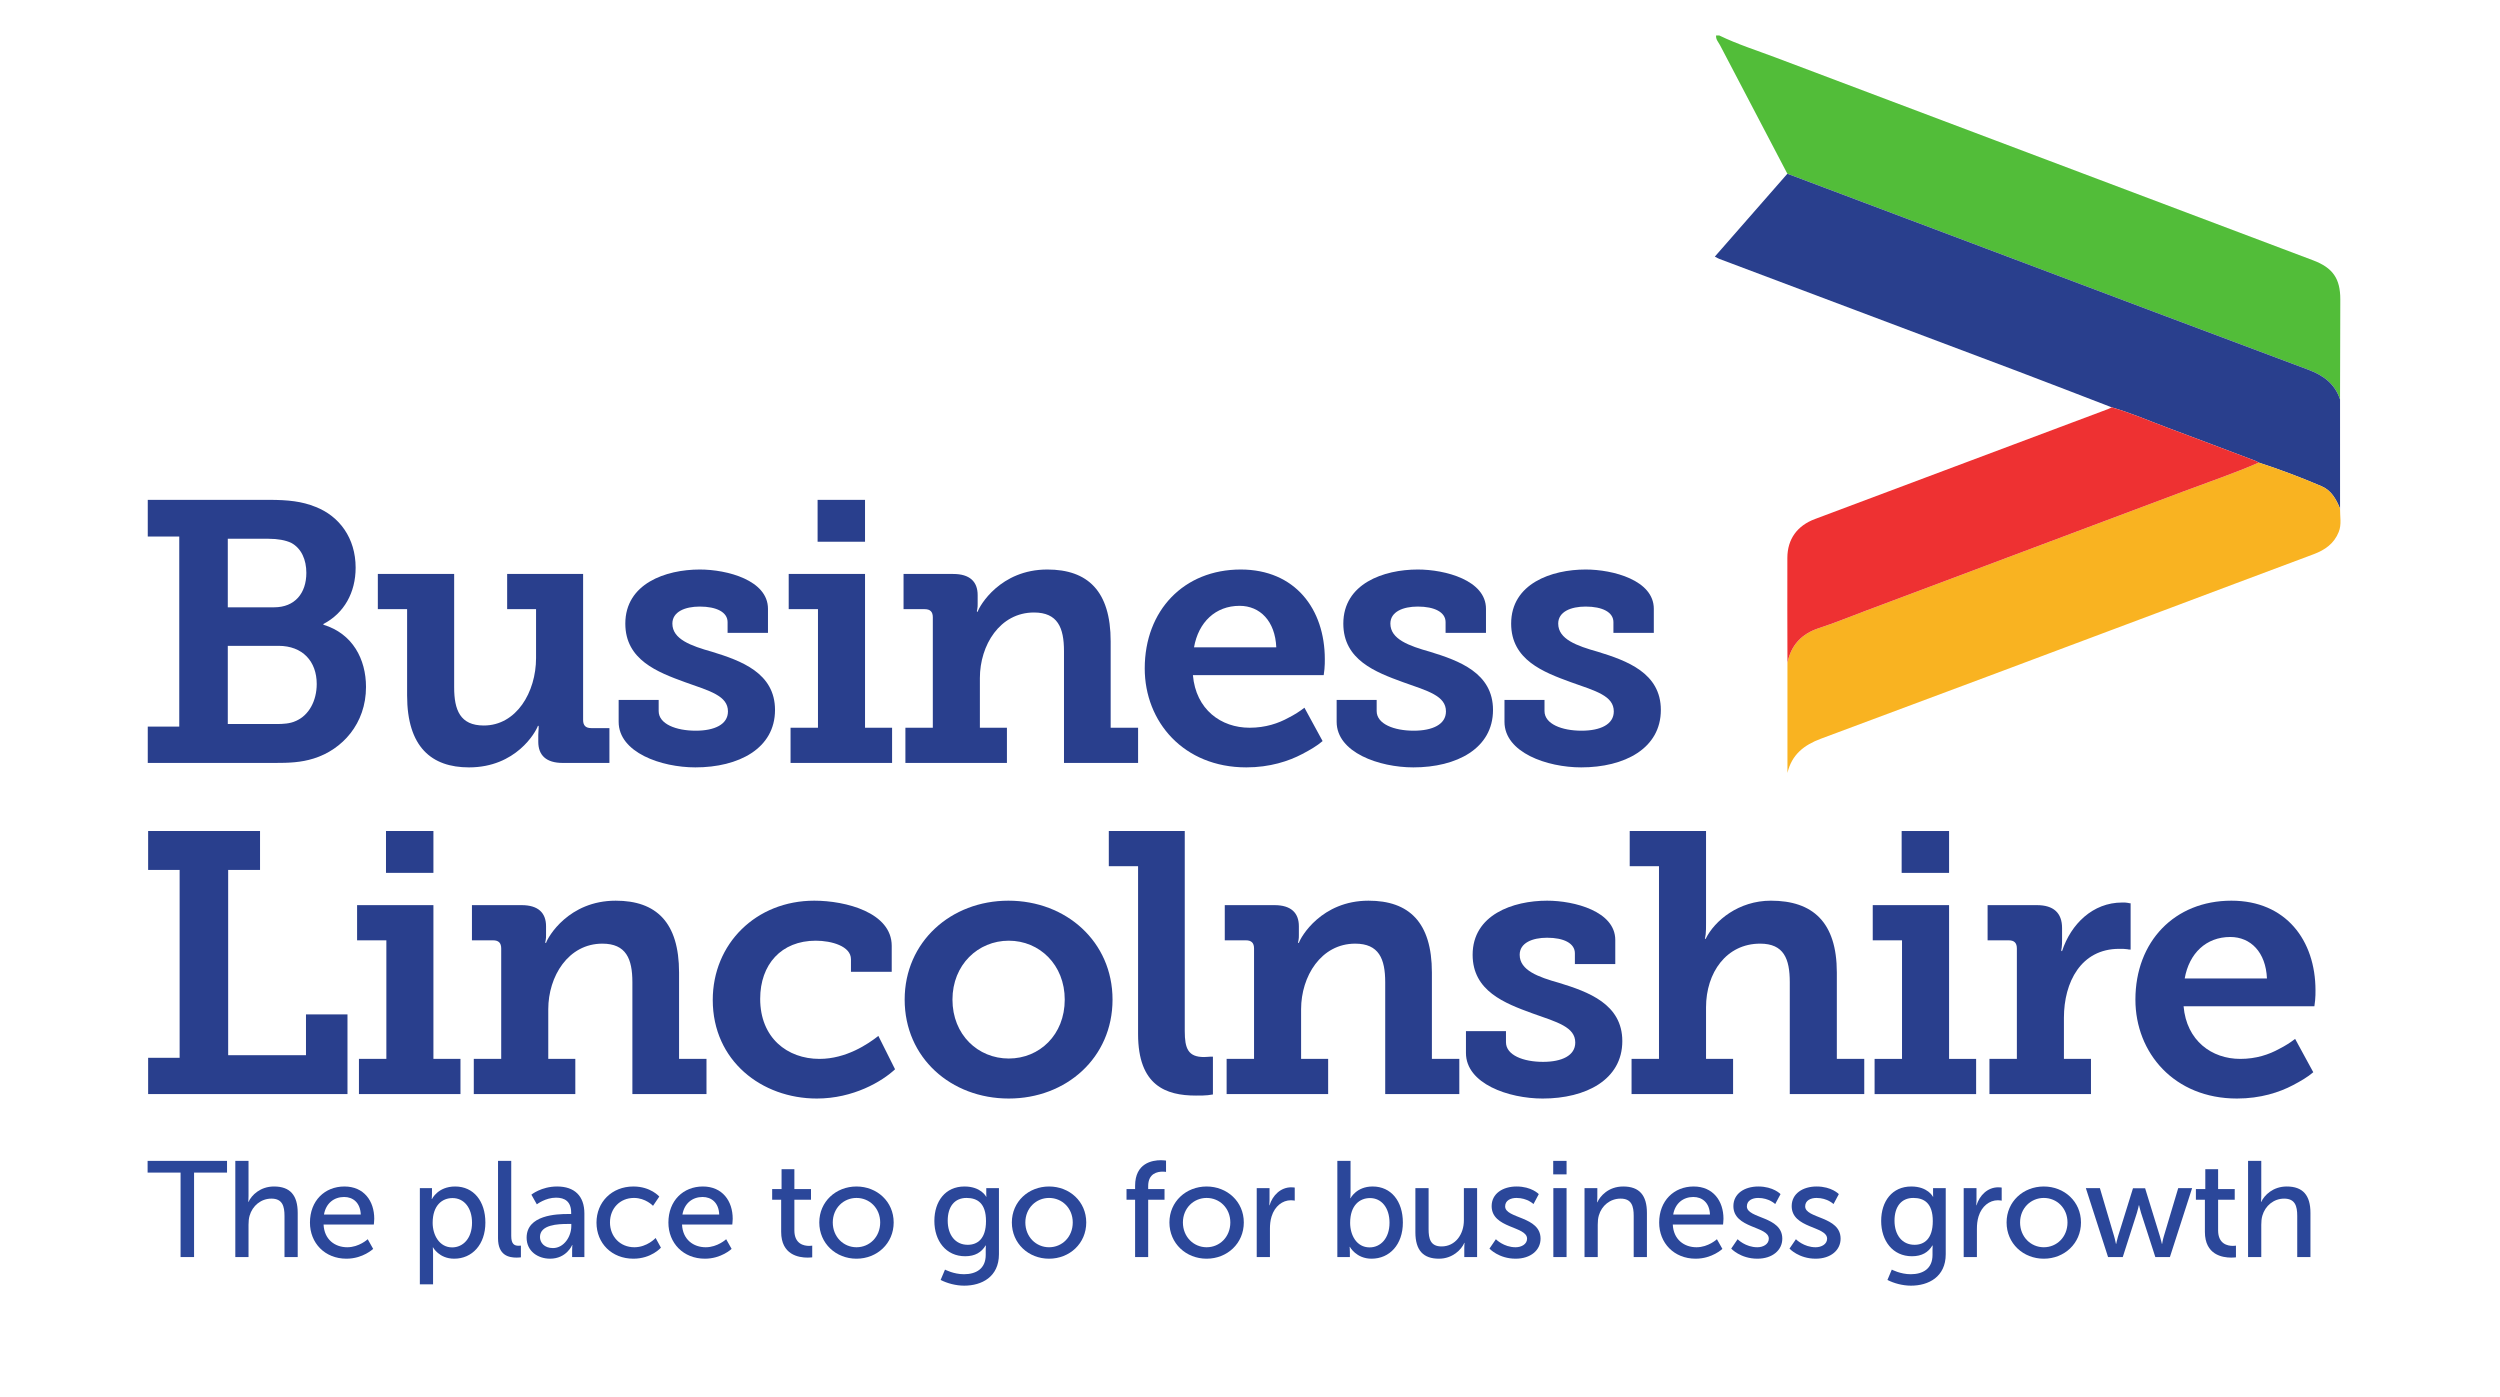 <?xml version="1.0" encoding="UTF-8" standalone="no"?>
<svg
   xmlns:dc="http://purl.org/dc/elements/1.1/"
   xmlns:cc="http://creativecommons.org/ns#"
   xmlns:rdf="http://www.w3.org/1999/02/22-rdf-syntax-ns#"
   xmlns:svg="http://www.w3.org/2000/svg"
   xmlns="http://www.w3.org/2000/svg"
   viewBox="0 0 367.333 210.667"
   height="95"
   width="170"
   xml:space="preserve"
   id="svg2"
   version="1.1"><defs
     id="defs6" /><g
     transform="matrix(1.333,0,0,-1.333,0,210.667)"
     id="g10"><g
       transform="scale(0.1)"
       id="g12"><path
         id="path14"
         style="fill:#293f8d;fill-opacity:1;fill-rule:nonzero;stroke:none"
         d="m 276.824,761.355 c 7.125,0 15.09,0.418 21.379,3.352 15.086,6.289 23.891,23.059 23.891,41.918 0,25.566 -15.926,43.176 -43.172,43.176 h -57.43 v -88.446 z m -2.933,132.036 c 23.472,0 36.464,15.925 36.464,38.98 0,14.672 -5.449,27.668 -17.179,33.953 -6.289,2.934 -15.094,4.61 -25.574,4.61 h -46.11 V 893.391 Z M 130.957,758.422 h 35.629 v 215.031 h -35.629 v 41.497 h 136.645 c 22.218,0 37.726,-1.68 53.234,-7.97 26.824,-10.476 45.273,-35.207 45.273,-68.738 0,-28.086 -13,-51.558 -36.468,-63.715 v -0.836 c 33.113,-10.062 48.203,-38.984 48.203,-70.421 0,-41.497 -26.828,-70.836 -59.106,-80.899 -14.668,-4.605 -28.078,-5.027 -44.425,-5.027 H 130.957 v 41.078" /><path
         id="path16"
         style="fill:#293f8d;fill-opacity:1;fill-rule:nonzero;stroke:none"
         d="m 424.336,891.293 h -33.109 v 39.82 h 86.339 V 802.852 c 0,-25.567 6.711,-43.172 33.539,-43.172 36.883,0 59.098,37.722 59.098,76.289 v 55.324 h -32.691 v 39.82 h 85.926 V 765.969 c 0,-6.289 2.933,-9.227 9.222,-9.227 h 20.539 v -39.398 h -52.812 c -18.864,0 -27.668,8.804 -27.668,23.89 v 7.965 c 0,2.934 0.422,5.449 0.422,7.125 v 2.934 h -0.84 c -2.516,-7.125 -24.735,-46.945 -77.965,-46.945 -42.332,0 -70,23.054 -70,81.32 v 97.66" /><path
         id="path18"
         style="fill:#293f8d;fill-opacity:1;fill-rule:nonzero;stroke:none"
         d="m 663.645,788.598 h 45.265 v -12.575 c 0,-14.668 19.699,-22.214 41.914,-22.214 21.379,0 36.465,7.129 36.465,21.796 0,17.61 -20.117,23.055 -48.617,33.118 -31.02,11.316 -67.484,25.148 -67.484,66.222 0,45.27 45.687,61.2 84.246,61.2 31.019,0 77.129,-12.157 77.129,-44.43 v -27.246 h -45.688 v 12.156 c 0,11.313 -12.578,17.605 -31.441,17.605 -16.762,0 -31.016,-5.871 -31.016,-19.285 0,-17.601 20.957,-25.144 44.852,-31.855 32.695,-10.059 71.257,-23.891 71.257,-65.805 0,-43.594 -41.078,-64.972 -90.121,-64.972 -38.558,0 -86.761,16.769 -86.761,51.558 v 24.727" /><path
         id="path20"
         style="fill:#293f8d;fill-opacity:1;fill-rule:nonzero;stroke:none"
         d="m 888.699,1014.95 h 53.656 V 967.582 H 888.699 Z M 858.105,757.164 h 31.016 v 134.129 h -33.109 v 39.82 h 86.343 V 757.164 h 30.606 v -39.82 H 858.105 v 39.82" /><path
         id="path22"
         style="fill:#293f8d;fill-opacity:1;fill-rule:nonzero;stroke:none"
         d="m 988.02,757.164 h 31.02 v 124.91 c 0,6.285 -2.94,9.219 -9.23,9.219 h -23.88 v 39.82 h 56.16 c 18.87,0 27.67,-8.8 27.67,-23.89 v -9.641 c 0,-2.094 0,-4.609 -0.42,-6.289 -0.42,-1.254 -0.42,-2.094 -0.42,-2.934 h 0.84 c 2.1,6.707 25.56,47.786 78.79,47.786 45.7,0 71.68,-24.309 71.68,-81.317 v -97.664 h 31.02 v -39.82 h -83.83 V 843.93 c 0,26.406 -7.13,43.593 -33.95,43.593 -38.57,0 -61.19,-36.886 -61.19,-74.195 v -56.164 h 30.59 v -39.82 H 988.02 v 39.82" /><path
         id="path24"
         style="fill:#293f8d;fill-opacity:1;fill-rule:nonzero;stroke:none"
         d="m 1407.58,848.121 c -1.26,29.762 -18.45,46.945 -41.51,46.945 -27.24,0 -46.52,-18.441 -51.55,-46.945 z m -40.25,88.024 c 61.63,0 95.15,-44.852 95.15,-101.438 0,-2.934 0,-7.543 -0.42,-11.316 l -0.83,-6.707 h -147.97 c 3.35,-38.981 31.86,-59.52 64.13,-59.52 18.03,0 32.7,5.027 44.02,11.316 6.71,3.356 12.57,7.125 18.02,11.321 l 20.54,-37.727 c -6.29,-5.449 -14.26,-10.058 -23.06,-14.672 -15.08,-7.964 -36.46,-15.089 -63.29,-15.089 -70.84,0 -114.85,51.558 -114.85,111.917 0,65.809 44.43,111.915 108.56,111.915" /><path
         id="path26"
         style="fill:#293f8d;fill-opacity:1;fill-rule:nonzero;stroke:none"
         d="m 1475.86,788.598 h 45.27 v -12.575 c 0,-14.668 19.7,-22.214 41.92,-22.214 21.37,0 36.46,7.129 36.46,21.796 0,17.61 -20.12,23.055 -48.62,33.118 -31.02,11.316 -67.48,25.148 -67.48,66.222 0,45.27 45.68,61.2 84.25,61.2 31.01,0 77.13,-12.157 77.13,-44.43 v -27.246 h -45.7 v 12.156 c 0,11.313 -12.57,17.605 -31.43,17.605 -16.77,0 -31.02,-5.871 -31.02,-19.285 0,-17.601 20.96,-25.144 44.85,-31.855 32.69,-10.059 71.25,-23.891 71.25,-65.805 0,-43.594 -41.07,-64.972 -90.11,-64.972 -38.57,0 -86.77,16.769 -86.77,51.558 v 24.727" /><path
         id="path28"
         style="fill:#293f8d;fill-opacity:1;fill-rule:nonzero;stroke:none"
         d="M 1665.72,788.598 H 1711 v -12.575 c 0,-14.668 19.69,-22.214 41.91,-22.214 21.38,0 36.47,7.129 36.47,21.796 0,17.61 -20.12,23.055 -48.63,33.118 -31.01,11.316 -67.48,25.148 -67.48,66.222 0,45.27 45.69,61.2 84.25,61.2 31.02,0 77.13,-12.157 77.13,-44.43 v -27.246 h -45.69 v 12.156 c 0,11.313 -12.57,17.605 -31.44,17.605 -16.77,0 -31.02,-5.871 -31.02,-19.285 0,-17.601 20.96,-25.144 44.86,-31.855 32.68,-10.059 71.25,-23.891 71.25,-65.805 0,-43.594 -41.08,-64.972 -90.12,-64.972 -38.56,0 -86.77,16.769 -86.77,51.558 v 24.727" /><path
         id="path30"
         style="fill:#293f8d;fill-opacity:1;fill-rule:nonzero;stroke:none"
         d="m 131.379,383.801 h 35.629 v 212.512 h -35.629 v 44.015 H 257.965 V 596.313 H 221.914 V 386.738 h 88.024 v 46.102 h 46.949 V 342.719 H 131.379 v 41.082" /><path
         id="path32"
         style="fill:#293f8d;fill-opacity:1;fill-rule:nonzero;stroke:none"
         d="m 400.449,640.328 h 53.653 V 592.965 H 400.449 Z M 369.855,382.539 h 31.012 v 134.133 h -33.109 v 39.816 h 86.344 V 382.539 h 30.601 v -39.82 H 369.855 v 39.82" /><path
         id="path34"
         style="fill:#293f8d;fill-opacity:1;fill-rule:nonzero;stroke:none"
         d="m 499.77,382.539 h 31.015 v 124.922 c 0,6.277 -2.933,9.211 -9.219,9.211 h -23.89 v 39.816 h 56.168 c 18.859,0 27.66,-8.789 27.66,-23.886 v -9.641 c 0,-2.09 0,-4.609 -0.418,-6.289 -0.418,-1.25 -0.418,-2.094 -0.418,-2.934 h 0.836 c 2.101,6.711 25.57,47.782 78.805,47.782 45.687,0 71.671,-24.301 71.671,-81.309 v -97.672 h 31.024 v -39.82 h -83.832 v 126.59 c 0,26.41 -7.125,43.601 -33.953,43.601 -38.563,0 -61.199,-36.89 -61.199,-74.199 v -56.172 h 30.597 v -39.82 H 499.77 v 39.82" /><path
         id="path36"
         style="fill:#293f8d;fill-opacity:1;fill-rule:nonzero;stroke:none"
         d="m 884.941,561.52 c 35.625,0 87.61,-13.411 87.61,-51.129 v -29.352 h -46.113 v 14.262 c 0,14.668 -21.797,20.949 -39.817,20.949 -38.984,0 -62.875,-26.82 -62.875,-65.801 0,-44.008 30.594,-67.91 67.067,-67.91 30.171,0 54.91,16.77 66.636,25.992 l 18.867,-37.722 c -14.668,-13.829 -47.363,-33.11 -88.445,-33.11 -62.449,0 -117.777,42.75 -117.777,111.492 0,63.719 49.039,112.329 114.847,112.329" /><path
         id="path38"
         style="fill:#293f8d;fill-opacity:1;fill-rule:nonzero;stroke:none"
         d="m 1104.97,382.961 c 34.8,0 63.3,26.828 63.3,66.648 0,39.403 -28.5,66.641 -63.3,66.641 -34.78,0 -63.71,-27.238 -63.71,-66.641 0,-39.82 28.93,-66.648 63.71,-66.648 z m -0.42,178.559 c 65.39,0 117.79,-46.52 117.79,-111.911 0,-65.808 -52.4,-111.91 -117.37,-111.91 -65.38,0 -117.782,46.102 -117.782,111.91 0,65.391 52.402,111.911 117.362,111.911" /><path
         id="path40"
         style="fill:#293f8d;fill-opacity:1;fill-rule:nonzero;stroke:none"
         d="m 1251.23,600.508 h -33.11 v 39.82 h 85.92 V 413.98 c 0,-19.699 3.78,-29.339 21.8,-29.339 2.94,0 5.45,0.418 7.13,0.418 h 2.93 v -42.758 l -5.87,-0.84 c -3.35,-0.41 -7.96,-0.41 -13.41,-0.41 -33.95,0 -65.39,11.308 -65.39,69.578 v 189.879" /><path
         id="path42"
         style="fill:#293f8d;fill-opacity:1;fill-rule:nonzero;stroke:none"
         d="m 1351.4,382.539 h 31.02 v 124.922 c 0,6.277 -2.94,9.211 -9.23,9.211 h -23.88 v 39.816 h 56.16 c 18.87,0 27.66,-8.789 27.66,-23.886 v -9.641 c 0,-2.09 0,-4.609 -0.42,-6.289 -0.42,-1.25 -0.42,-2.094 -0.42,-2.934 h 0.84 c 2.1,6.711 25.57,47.782 78.8,47.782 45.7,0 71.68,-24.301 71.68,-81.309 v -97.672 h 31.02 v -39.82 h -83.83 v 126.59 c 0,26.41 -7.13,43.601 -33.95,43.601 -38.57,0 -61.2,-36.89 -61.2,-74.199 v -56.172 h 30.6 v -39.82 H 1351.4 v 39.82" /><path
         id="path44"
         style="fill:#293f8d;fill-opacity:1;fill-rule:nonzero;stroke:none"
         d="m 1622.14,413.98 h 45.27 v -12.57 c 0,-14.672 19.7,-22.219 41.92,-22.219 21.37,0 36.46,7.129 36.46,21.797 0,17.602 -20.12,23.051 -48.62,33.114 -31.02,11.32 -67.48,25.148 -67.48,66.226 0,45.274 45.68,61.192 84.25,61.192 31.01,0 77.12,-12.149 77.12,-44.43 v -27.238 h -45.69 v 12.16 c 0,11.308 -12.57,17.597 -31.43,17.597 -16.77,0 -31.02,-5.871 -31.02,-19.281 0,-17.609 20.96,-25.148 44.85,-31.859 32.69,-10.059 71.25,-23.891 71.25,-65.797 0,-43.602 -41.07,-64.973 -90.11,-64.973 -38.57,0 -86.77,16.762 -86.77,51.551 v 24.73" /><path
         id="path46"
         style="fill:#293f8d;fill-opacity:1;fill-rule:nonzero;stroke:none"
         d="m 1809.48,382.539 h 31.02 v 217.969 h -33.12 v 39.82 h 86.35 V 536.379 c 0,-5.027 0,-9.649 -0.42,-13 l -0.84,-5.027 h 0.84 c 10.06,20.539 37.31,43.168 73.77,43.168 47.37,0 74.61,-24.301 74.61,-81.309 v -97.672 h 31.02 v -39.82 h -84.25 v 126.59 c 0,26.41 -6.7,43.601 -33.53,43.601 -38.14,0 -61.2,-32.699 -61.2,-72.101 v -58.27 h 30.6 v -39.82 h -114.85 v 39.82" /><path
         id="path48"
         style="fill:#293f8d;fill-opacity:1;fill-rule:nonzero;stroke:none"
         d="m 2115.01,640.328 h 53.65 v -47.363 h -53.65 z M 2084.4,382.539 h 31.03 v 134.133 h -33.12 v 39.816 h 86.35 V 382.539 h 30.6 v -39.82 H 2084.4 v 39.82" /><path
         id="path50"
         style="fill:#293f8d;fill-opacity:1;fill-rule:nonzero;stroke:none"
         d="m 2214.33,382.539 h 31.02 v 124.922 c 0,6.277 -2.94,9.211 -9.23,9.211 h -23.88 v 39.816 h 55.74 c 18.87,0 28.5,-8.789 28.5,-25.976 V 517.93 c 0,-3.77 0,-6.7 -0.42,-9.641 -0.42,-1.25 -0.42,-2.508 -0.42,-3.769 h 0.84 c 10.06,30.601 34.8,54.91 67.9,54.91 2.94,0 5.04,0 6.71,-0.418 1.26,-0.422 2.1,-0.422 2.94,-0.422 v -52.391 c -1.26,0 -2.52,0 -3.78,0.422 -2.93,0.418 -5.45,0.418 -9.21,0.418 -43.18,0 -62.46,-37.73 -62.46,-77.969 v -46.531 h 30.6 v -39.82 h -114.85 v 39.82" /><path
         id="path52"
         style="fill:#293f8d;fill-opacity:1;fill-rule:nonzero;stroke:none"
         d="m 2528.26,473.5 c -1.26,29.762 -18.45,46.949 -41.5,46.949 -27.25,0 -46.53,-18.437 -51.55,-46.949 z m -40.24,88.02 c 61.62,0 95.14,-44.848 95.14,-101.43 0,-2.942 0,-7.551 -0.42,-11.32 l -0.83,-6.7 h -147.96 c 3.34,-38.98 31.85,-59.531 64.13,-59.531 18.02,0 32.69,5.031 44.01,11.32 6.71,3.36 12.58,7.129 18.03,11.321 l 20.53,-37.719 c -6.28,-5.449 -14.25,-10.063 -23.05,-14.68 -15.09,-7.961 -36.47,-15.082 -63.29,-15.082 -70.84,0 -114.86,51.551 -114.86,111.91 0,65.813 44.44,111.911 108.57,111.911" /><path
         id="path54"
         style="fill:#52bd39;fill-opacity:1;fill-rule:nonzero;stroke:none"
         d="m 1908.69,1540.27 c 20.64,-10.01 42.51,-16.91 63.91,-24.99 202.6,-76.55 405.26,-152.94 607.91,-229.39 22.26,-8.4 30.77,-20.68 30.72,-44.2 -0.07,-37.72 -0.19,-75.44 -0.29,-113.15 -5.9,17.75 -18.8,27.22 -35.99,33.64 -122.11,45.57 -244.02,91.69 -366,137.62 -74.41,28.03 -148.81,56.04 -223.22,84.05 -25.38,48.41 -50.8,96.81 -76.09,145.27 -1.85,3.53 -5.04,6.63 -4.52,11.15 1.19,0 2.38,0 3.57,0" /><path
         id="path56"
         style="fill:#293f8d;fill-opacity:1;fill-rule:nonzero;stroke:none"
         d="m 1985.73,1383.85 c 74.41,-28.01 148.81,-56.02 223.22,-84.05 121.98,-45.93 243.89,-92.05 366,-137.62 17.19,-6.42 30.09,-15.89 35.99,-33.64 0,-41.2 0,-82.39 0.01,-123.58 -4.31,10.61 -9.86,20.65 -20.79,25.33 -23.3,9.99 -47.03,18.96 -71.17,26.82 -1.27,0.67 -2.48,1.48 -3.81,1.99 -33.14,12.52 -66.25,25.11 -99.45,37.48 -20.99,7.81 -41.55,16.82 -63.12,23.05 -35.43,13.61 -70.78,27.4 -106.29,40.8 -112.51,42.44 -225.07,84.74 -337.61,127.12 -1.38,0.52 -2.64,1.33 -5.04,2.56 27.49,31.41 54.78,62.57 82.06,93.74" /><path
         id="path58"
         style="fill:#f9b321;fill-opacity:1;fill-rule:nonzero;stroke:none"
         d="m 2518.99,1057.11 c 24.14,-7.86 47.87,-16.83 71.17,-26.82 10.93,-4.68 16.48,-14.72 20.79,-25.33 -0.17,-8.823 1.96,-17.78 -1.52,-26.397 -5.25,-13.055 -15.48,-20.309 -28.3,-25.09 -59.83,-22.301 -119.56,-44.86 -179.35,-67.266 -125.97,-47.219 -251.89,-94.559 -377.98,-141.418 -19.19,-7.133 -33.06,-17.973 -37.98,-38.734 0,41.574 0,83.144 0,124.715 4.21,20.089 16.13,32.722 35.75,39.128 17.45,5.692 34.47,12.696 51.67,19.149 120.41,45.199 240.83,90.351 361.2,135.653 28.25,10.63 56.88,20.29 84.55,32.41" /><path
         id="path60"
         style="fill:#ee3132;fill-opacity:1;fill-rule:nonzero;stroke:none"
         d="m 2518.99,1057.11 c -27.67,-12.12 -56.3,-21.78 -84.55,-32.41 -120.37,-45.302 -240.79,-90.454 -361.2,-135.653 -17.2,-6.453 -34.22,-13.457 -51.67,-19.149 -19.62,-6.406 -31.54,-19.039 -35.75,-39.128 -0.06,39.523 -0.28,79.043 -0.1,118.562 0.1,21.328 11.2,36.414 31.24,43.926 110.57,41.462 221.13,82.932 331.68,124.422 1.38,0.52 2.65,1.3 3.97,1.95 21.57,-6.23 42.13,-15.24 63.12,-23.05 33.2,-12.37 66.31,-24.96 99.45,-37.48 1.33,-0.51 2.54,-1.32 3.81,-1.99" /><path
         id="path62"
         style="fill:#2b479a;fill-opacity:1;fill-rule:nonzero;stroke:none"
         d="m 168.074,253.922 h -37.293 v 13.25 h 89.848 v -13.25 h -37.293 v -95.551 h -15.262 v 95.551" /><path
         id="path64"
         style="fill:#2b479a;fill-opacity:1;fill-rule:nonzero;stroke:none"
         d="m 230,267.172 h 14.945 v -39.91 c 0,-3.703 -0.304,-6.473 -0.304,-6.473 h 0.304 c 3.395,7.539 13.258,17.41 28.825,17.41 18.335,0 26.812,-10.019 26.812,-29.898 v -49.93 h -14.945 v 46.539 c 0,10.942 -2.317,19.57 -14.797,19.57 -11.715,0 -21.422,-8.011 -24.656,-19.261 -0.93,-3.078 -1.239,-6.629 -1.239,-10.328 v -36.52 H 230 v 108.801" /><path
         id="path66"
         style="fill:#2b479a;fill-opacity:1;fill-rule:nonzero;stroke:none"
         d="m 371.91,206.461 c -0.465,13.398 -8.785,19.867 -18.805,19.867 -11.402,0 -20.648,-7.09 -22.808,-19.867 z m -18.496,31.738 c 22.039,0 33.754,-16.328 33.754,-36.527 0,-2 -0.465,-6.473 -0.465,-6.473 h -56.867 c 0.769,-17.097 12.945,-25.738 26.812,-25.738 13.411,0 23.122,9.098 23.122,9.098 l 6.164,-10.938 c 0,0 -11.559,-11.101 -30.207,-11.101 -24.504,0 -41.301,17.718 -41.301,40.839 0,24.813 16.797,40.84 38.988,40.84" /><path
         id="path68"
         style="fill:#2b479a;fill-opacity:1;fill-rule:nonzero;stroke:none"
         d="m 475.277,169.309 c 12.328,0 22.5,10.171 22.5,27.902 0,16.949 -9.089,27.891 -22.035,27.891 -11.715,0 -22.5,-8.172 -22.5,-28.051 0,-13.871 7.703,-27.742 22.035,-27.742 z m -36.523,67.043 h 13.719 v -6.633 c 0,-3.078 -0.309,-5.699 -0.309,-5.699 h 0.309 c 0,0 6.625,14.179 26.195,14.179 20.961,0 34.215,-16.64 34.215,-40.84 0,-24.808 -14.949,-40.839 -35.293,-40.839 -17.106,0 -23.891,12.789 -23.891,12.789 h -0.304 c 0,0 0.304,-2.77 0.304,-6.778 v -34.98 h -14.945 v 108.801" /><path
         id="path70"
         style="fill:#2b479a;fill-opacity:1;fill-rule:nonzero;stroke:none"
         d="m 527.184,267.172 h 14.949 v -84.91 c 0,-9.403 3.695,-11.102 8.32,-11.102 1.387,0 2.621,0.149 2.621,0.149 v -13.25 c 0,0 -2.312,-0.309 -4.929,-0.309 -8.477,0 -20.961,2.309 -20.961,21.891 v 87.531" /><path
         id="path72"
         style="fill:#2b479a;fill-opacity:1;fill-rule:nonzero;stroke:none"
         d="m 589.277,168.539 c 12.637,0 20.805,13.262 20.805,24.813 v 2.468 h -3.852 c -11.25,0 -31.589,-0.769 -31.589,-14.789 0,-6.32 4.929,-12.492 14.636,-12.492 z m 17.262,38.531 h 3.395 v 1.391 c 0,12.789 -7.246,17.098 -17.114,17.098 -12.019,0 -21.726,-7.547 -21.726,-7.547 l -6.168,10.949 c 0,0 11.25,9.238 29.133,9.238 19.726,0 30.82,-10.789 30.82,-30.508 v -49.32 h -13.867 v 7.399 c 0,3.539 0.304,6.16 0.304,6.16 h -0.304 c 0,0 -6.324,-15.41 -24.973,-15.41 -13.402,0 -26.504,8.171 -26.504,23.73 0,25.738 33.903,26.82 47.004,26.82" /><path
         id="path74"
         style="fill:#2b479a;fill-opacity:1;fill-rule:nonzero;stroke:none"
         d="m 680.336,238.199 c 19.57,0 29.281,-11.398 29.281,-11.398 l -7.09,-10.481 c 0,0 -8.316,8.93 -21.574,8.93 -15.719,0 -27.125,-11.711 -27.125,-27.738 0,-15.871 11.406,-28.051 27.59,-28.051 14.484,0 24.043,10.488 24.043,10.488 L 711.469,169 c 0,0 -10.789,-12.48 -31.133,-12.48 -24.508,0 -41.762,17.421 -41.762,40.839 0,23.121 17.254,40.84 41.762,40.84" /><path
         id="path76"
         style="fill:#2b479a;fill-opacity:1;fill-rule:nonzero;stroke:none"
         d="m 777.402,206.461 c -0.464,13.398 -8.785,19.867 -18.804,19.867 -11.403,0 -20.649,-7.09 -22.805,-19.867 z m -18.496,31.738 c 22.039,0 33.754,-16.328 33.754,-36.527 0,-2 -0.465,-6.473 -0.465,-6.473 h -56.867 c 0.77,-17.097 12.949,-25.738 26.817,-25.738 13.406,0 23.121,9.098 23.121,9.098 l 6.16,-10.938 c 0,0 -11.559,-11.101 -30.203,-11.101 -24.508,0 -41.305,17.718 -41.305,40.839 0,24.813 16.797,40.84 38.988,40.84" /><path
         id="path78"
         style="fill:#2b479a;fill-opacity:1;fill-rule:nonzero;stroke:none"
         d="m 847.48,223.25 h -10.175 v 12.02 h 10.633 v 22.5 h 14.488 v -22.5 h 18.804 v -12.02 h -18.804 v -34.68 c 0,-15.558 10.941,-17.558 16.644,-17.558 2.16,0 3.547,0.297 3.547,0.297 v -13.25 c 0,0 -2.156,-0.309 -5.238,-0.309 -10.02,0 -29.899,3.078 -29.899,29.129 v 36.371" /><path
         id="path80"
         style="fill:#2b479a;fill-opacity:1;fill-rule:nonzero;stroke:none"
         d="m 932.688,169.461 c 14.792,0 26.816,11.719 26.816,28.051 0,16.187 -12.024,27.738 -26.816,27.738 -14.641,0 -26.821,-11.551 -26.821,-27.738 0,-16.332 12.18,-28.051 26.821,-28.051 z m 0,68.738 c 23.269,0 42.07,-17.109 42.07,-40.687 0,-23.731 -18.801,-40.992 -42.07,-40.992 -23.274,0 -42.079,17.261 -42.079,40.992 0,23.578 18.805,40.687 42.079,40.687" /><path
         id="path82"
         style="fill:#2b479a;fill-opacity:1;fill-rule:nonzero;stroke:none"
         d="m 1079.2,199.051 c 0,20.347 -9.86,26.199 -22.04,26.199 -13.57,0 -21.27,-9.859 -21.27,-25.73 0,-16.192 8.63,-27.282 22.65,-27.282 10.8,0 20.66,6.473 20.66,26.813 z m -24.97,-60.102 c 13.56,0 24.66,6.012 24.66,21.879 v 5.711 c 0,2.461 0.15,4.93 0.15,4.93 h -0.31 c -4.62,-7.707 -11.86,-12.18 -23.11,-12.18 -21.73,0 -34.83,17.422 -34.83,39.922 0,22.348 12.48,38.988 34.05,38.988 18.81,0 24.51,-11.558 24.51,-11.558 h 0.31 c 0,0 -0.16,1.078 -0.16,2.468 v 7.243 h 14.34 v -74.743 c 0,-25.738 -19.57,-35.597 -39.3,-35.597 -9.4,0 -19.11,2.609 -26.66,6.468 l 4.93,11.711 c 0,0 9.71,-5.242 21.42,-5.242" /><path
         id="path84"
         style="fill:#2b479a;fill-opacity:1;fill-rule:nonzero;stroke:none"
         d="m 1150.53,169.461 c 14.79,0 26.81,11.719 26.81,28.051 0,16.187 -12.02,27.738 -26.81,27.738 -14.64,0 -26.82,-11.551 -26.82,-27.738 0,-16.332 12.18,-28.051 26.82,-28.051 z m 0,68.738 c 23.27,0 42.07,-17.109 42.07,-40.687 0,-23.731 -18.8,-40.992 -42.07,-40.992 -23.27,0 -42.08,17.261 -42.08,40.992 0,23.578 18.81,40.687 42.08,40.687" /><path
         id="path86"
         style="fill:#2b479a;fill-opacity:1;fill-rule:nonzero;stroke:none"
         d="m 1247.87,223.25 h -9.71 v 12.02 h 9.71 v 3.699 c 0,25.742 19.42,28.972 29.29,28.972 3.39,0 5.7,-0.461 5.7,-0.461 v -12.789 c 0,0 -1.54,0.309 -3.86,0.309 -5.7,0 -16.33,-1.852 -16.33,-16.34 v -3.39 h 18.49 v -12.02 h -18.49 v -64.879 h -14.8 v 64.879" /><path
         id="path88"
         style="fill:#2b479a;fill-opacity:1;fill-rule:nonzero;stroke:none"
         d="m 1328.77,169.461 c 14.79,0 26.82,11.719 26.82,28.051 0,16.187 -12.03,27.738 -26.82,27.738 -14.64,0 -26.82,-11.551 -26.82,-27.738 0,-16.332 12.18,-28.051 26.82,-28.051 z m 0,68.738 c 23.27,0 42.07,-17.109 42.07,-40.687 0,-23.731 -18.8,-40.992 -42.07,-40.992 -23.27,0 -42.08,17.261 -42.08,40.992 0,23.578 18.81,40.687 42.08,40.687" /><path
         id="path90"
         style="fill:#2b479a;fill-opacity:1;fill-rule:nonzero;stroke:none"
         d="m 1385.45,236.352 h 14.49 v -13.563 c 0,-3.238 -0.31,-5.859 -0.31,-5.859 h 0.31 c 3.55,11.398 12.64,20.351 24.66,20.351 2,0 3.85,-0.312 3.85,-0.312 v -14.797 c 0,0 -2,0.469 -4.32,0.469 -9.55,0 -18.33,-6.789 -21.87,-18.34 -1.4,-4.481 -1.86,-9.25 -1.86,-14.031 v -31.899 h -14.95 v 77.981" /><path
         id="path92"
         style="fill:#2b479a;fill-opacity:1;fill-rule:nonzero;stroke:none"
         d="m 1513.17,169.309 c 12.33,0 22.5,10.171 22.5,27.902 0,16.949 -9.09,27.891 -22.04,27.891 -11.72,0 -22.5,-8.172 -22.5,-28.051 0,-13.871 7.25,-27.742 22.04,-27.742 z m -36.53,97.863 h 14.95 V 231.57 c 0,-3.851 -0.3,-6.621 -0.3,-6.621 h 0.3 c 0,0 6.63,13.25 24.97,13.25 20.96,0 34.21,-16.64 34.21,-40.84 0,-24.808 -14.95,-40.839 -35.45,-40.839 -17.41,0 -24.5,13.41 -24.5,13.41 h -0.3 c 0,0 0.3,-2.469 0.3,-5.86 v -5.699 h -14.18 v 108.801" /><path
         id="path94"
         style="fill:#2b479a;fill-opacity:1;fill-rule:nonzero;stroke:none"
         d="m 1564.93,236.352 h 14.95 v -46.543 c 0,-10.789 2.16,-19.418 14.64,-19.418 15.87,0 25.27,14.019 25.27,29.429 v 36.532 h 14.96 v -77.981 h -14.5 v 10.328 c 0,3.231 0.32,5.692 0.32,5.692 h -0.32 c -3.23,-7.7 -13.4,-17.871 -28.66,-17.871 -17.57,0 -26.66,9.25 -26.66,29.902 v 49.93" /><path
         id="path96"
         style="fill:#2b479a;fill-opacity:1;fill-rule:nonzero;stroke:none"
         d="m 1655.98,178.559 c 0,0 8.79,-9.098 22.34,-9.098 6.47,0 12.95,3.398 12.95,9.711 0,14.34 -40.07,11.406 -40.07,36.84 0,14.179 12.64,22.187 28.2,22.187 17.11,0 25.12,-8.629 25.12,-8.629 l -6,-11.25 c 0,0 -6.94,6.93 -19.27,6.93 -6.48,0 -12.79,-2.77 -12.79,-9.551 0,-14.027 40.06,-10.937 40.06,-36.527 0,-12.942 -11.09,-22.652 -28.2,-22.652 -19.11,0 -29.59,11.402 -29.59,11.402 l 7.25,10.637" /><path
         id="path98"
         style="fill:#2b479a;fill-opacity:1;fill-rule:nonzero;stroke:none"
         d="m 1721,236.352 h 14.95 V 158.371 H 1721 Z m -0.15,30.82 h 15.1 V 251.91 h -15.1 v 15.262" /><path
         id="path100"
         style="fill:#2b479a;fill-opacity:1;fill-rule:nonzero;stroke:none"
         d="m 1756.27,236.352 h 14.49 v -10.321 c 0,-3.09 -0.31,-5.711 -0.31,-5.711 h 0.31 c 3.08,6.782 12.33,17.879 29.28,17.879 18.34,0 26.82,-10.019 26.82,-29.898 v -49.93 h -14.96 v 46.539 c 0,10.942 -2.3,19.57 -14.79,19.57 -11.87,0 -21.42,-7.851 -24.66,-19.101 -0.92,-3.09 -1.23,-6.629 -1.23,-10.488 v -36.52 h -14.95 v 77.981" /><path
         id="path102"
         style="fill:#2b479a;fill-opacity:1;fill-rule:nonzero;stroke:none"
         d="m 1898.18,206.461 c -0.46,13.398 -8.78,19.867 -18.8,19.867 -11.4,0 -20.65,-7.09 -22.8,-19.867 z m -18.48,31.738 c 22.03,0 33.75,-16.328 33.75,-36.527 0,-2 -0.47,-6.473 -0.47,-6.473 h -56.87 c 0.77,-17.097 12.95,-25.738 26.82,-25.738 13.41,0 23.11,9.098 23.11,9.098 l 6.18,-10.938 c 0,0 -11.57,-11.101 -30.22,-11.101 -24.5,0 -41.3,17.718 -41.3,40.839 0,24.813 16.8,40.84 39,40.84" /><path
         id="path104"
         style="fill:#2b479a;fill-opacity:1;fill-rule:nonzero;stroke:none"
         d="m 1929.44,178.559 c 0,0 8.79,-9.098 22.35,-9.098 6.47,0 12.95,3.398 12.95,9.711 0,14.34 -40.07,11.406 -40.07,36.84 0,14.179 12.63,22.187 28.2,22.187 17.11,0 25.12,-8.629 25.12,-8.629 l -6.01,-11.25 c 0,0 -6.93,6.93 -19.27,6.93 -6.47,0 -12.79,-2.77 -12.79,-9.551 0,-14.027 40.07,-10.937 40.07,-36.527 0,-12.942 -11.09,-22.652 -28.2,-22.652 -19.11,0 -29.59,11.402 -29.59,11.402 l 7.24,10.637" /><path
         id="path106"
         style="fill:#2b479a;fill-opacity:1;fill-rule:nonzero;stroke:none"
         d="m 1995.39,178.559 c 0,0 8.79,-9.098 22.34,-9.098 6.48,0 12.95,3.398 12.95,9.711 0,14.34 -40.06,11.406 -40.06,36.84 0,14.179 12.63,22.187 28.2,22.187 17.11,0 25.12,-8.629 25.12,-8.629 l -6.01,-11.25 c 0,0 -6.93,6.93 -19.27,6.93 -6.47,0 -12.79,-2.77 -12.79,-9.551 0,-14.027 40.07,-10.937 40.07,-36.527 0,-12.942 -11.1,-22.652 -28.21,-22.652 -19.11,0 -29.59,11.402 -29.59,11.402 l 7.25,10.637" /><path
         id="path108"
         style="fill:#2b479a;fill-opacity:1;fill-rule:nonzero;stroke:none"
         d="m 2150.24,199.051 c 0,20.347 -9.86,26.199 -22.04,26.199 -13.56,0 -21.27,-9.859 -21.27,-25.73 0,-16.192 8.64,-27.282 22.66,-27.282 10.79,0 20.65,6.473 20.65,26.813 z m -24.97,-60.102 c 13.57,0 24.66,6.012 24.66,21.879 v 5.711 c 0,2.461 0.16,4.93 0.16,4.93 h -0.31 c -4.62,-7.707 -11.87,-12.18 -23.12,-12.18 -21.73,0 -34.82,17.422 -34.82,39.922 0,22.348 12.48,38.988 34.05,38.988 18.81,0 24.5,-11.558 24.5,-11.558 h 0.31 c 0,0 -0.15,1.078 -0.15,2.468 v 7.243 h 14.33 v -74.743 c 0,-25.738 -19.57,-35.597 -39.29,-35.597 -9.41,0 -19.12,2.609 -26.66,6.468 l 4.93,11.711 c 0,0 9.7,-5.242 21.41,-5.242" /><path
         id="path110"
         style="fill:#2b479a;fill-opacity:1;fill-rule:nonzero;stroke:none"
         d="m 2185.19,236.352 h 14.49 v -13.563 c 0,-3.238 -0.31,-5.859 -0.31,-5.859 h 0.31 c 3.54,11.398 12.63,20.351 24.66,20.351 2,0 3.84,-0.312 3.84,-0.312 v -14.797 c 0,0 -2,0.469 -4.31,0.469 -9.55,0 -18.34,-6.789 -21.88,-18.34 -1.38,-4.481 -1.85,-9.25 -1.85,-14.031 v -31.899 h -14.95 v 77.981" /><path
         id="path112"
         style="fill:#2b479a;fill-opacity:1;fill-rule:nonzero;stroke:none"
         d="m 2275.8,169.461 c 14.8,0 26.82,11.719 26.82,28.051 0,16.187 -12.02,27.738 -26.82,27.738 -14.64,0 -26.82,-11.551 -26.82,-27.738 0,-16.332 12.18,-28.051 26.82,-28.051 z m 0,68.738 c 23.27,0 42.07,-17.109 42.07,-40.687 0,-23.731 -18.8,-40.992 -42.07,-40.992 -23.27,0 -42.08,17.261 -42.08,40.992 0,23.578 18.81,40.687 42.08,40.687" /><path
         id="path114"
         style="fill:#2b479a;fill-opacity:1;fill-rule:nonzero;stroke:none"
         d="m 2323.38,236.352 h 15.88 l 16.18,-54.711 c 1.23,-4.012 1.85,-8.321 2,-8.321 h 0.31 c 0,0 0.77,4.309 2.01,8.321 l 16.95,54.558 h 13.71 l 16.8,-54.558 c 1.24,-4.012 2.16,-8.321 2.16,-8.321 h 0.31 c 0,0 0.61,4.309 1.84,8.321 l 16.34,54.711 h 15.72 l -25.12,-77.981 h -16.49 l -16.18,50.09 c -1.24,4 -2.16,8.469 -2.16,8.469 h -0.31 c 0,0 -0.93,-4.469 -2.16,-8.469 l -16.02,-50.09 h -16.64 l -25.13,77.981" /><path
         id="path116"
         style="fill:#2b479a;fill-opacity:1;fill-rule:nonzero;stroke:none"
         d="m 2458.05,223.25 h -10.18 v 12.02 h 10.64 v 22.5 H 2473 v -22.5 h 18.8 V 223.25 H 2473 v -34.68 c 0,-15.558 10.94,-17.558 16.64,-17.558 2.16,0 3.54,0.297 3.54,0.297 v -13.25 c 0,0 -2.15,-0.309 -5.24,-0.309 -10.01,0 -29.89,3.078 -29.89,29.129 v 36.371" /><path
         id="path118"
         style="fill:#2b479a;fill-opacity:1;fill-rule:nonzero;stroke:none"
         d="m 2506.88,267.172 h 14.95 v -39.91 c 0,-3.703 -0.31,-6.473 -0.31,-6.473 h 0.31 c 3.38,7.539 13.25,17.41 28.81,17.41 18.34,0 26.82,-10.019 26.82,-29.898 v -49.93 h -14.95 v 46.539 c 0,10.942 -2.3,19.57 -14.8,19.57 -11.7,0 -21.41,-8.011 -24.65,-19.261 -0.92,-3.078 -1.23,-6.629 -1.23,-10.328 v -36.52 h -14.95 v 108.801" /></g></g></svg>